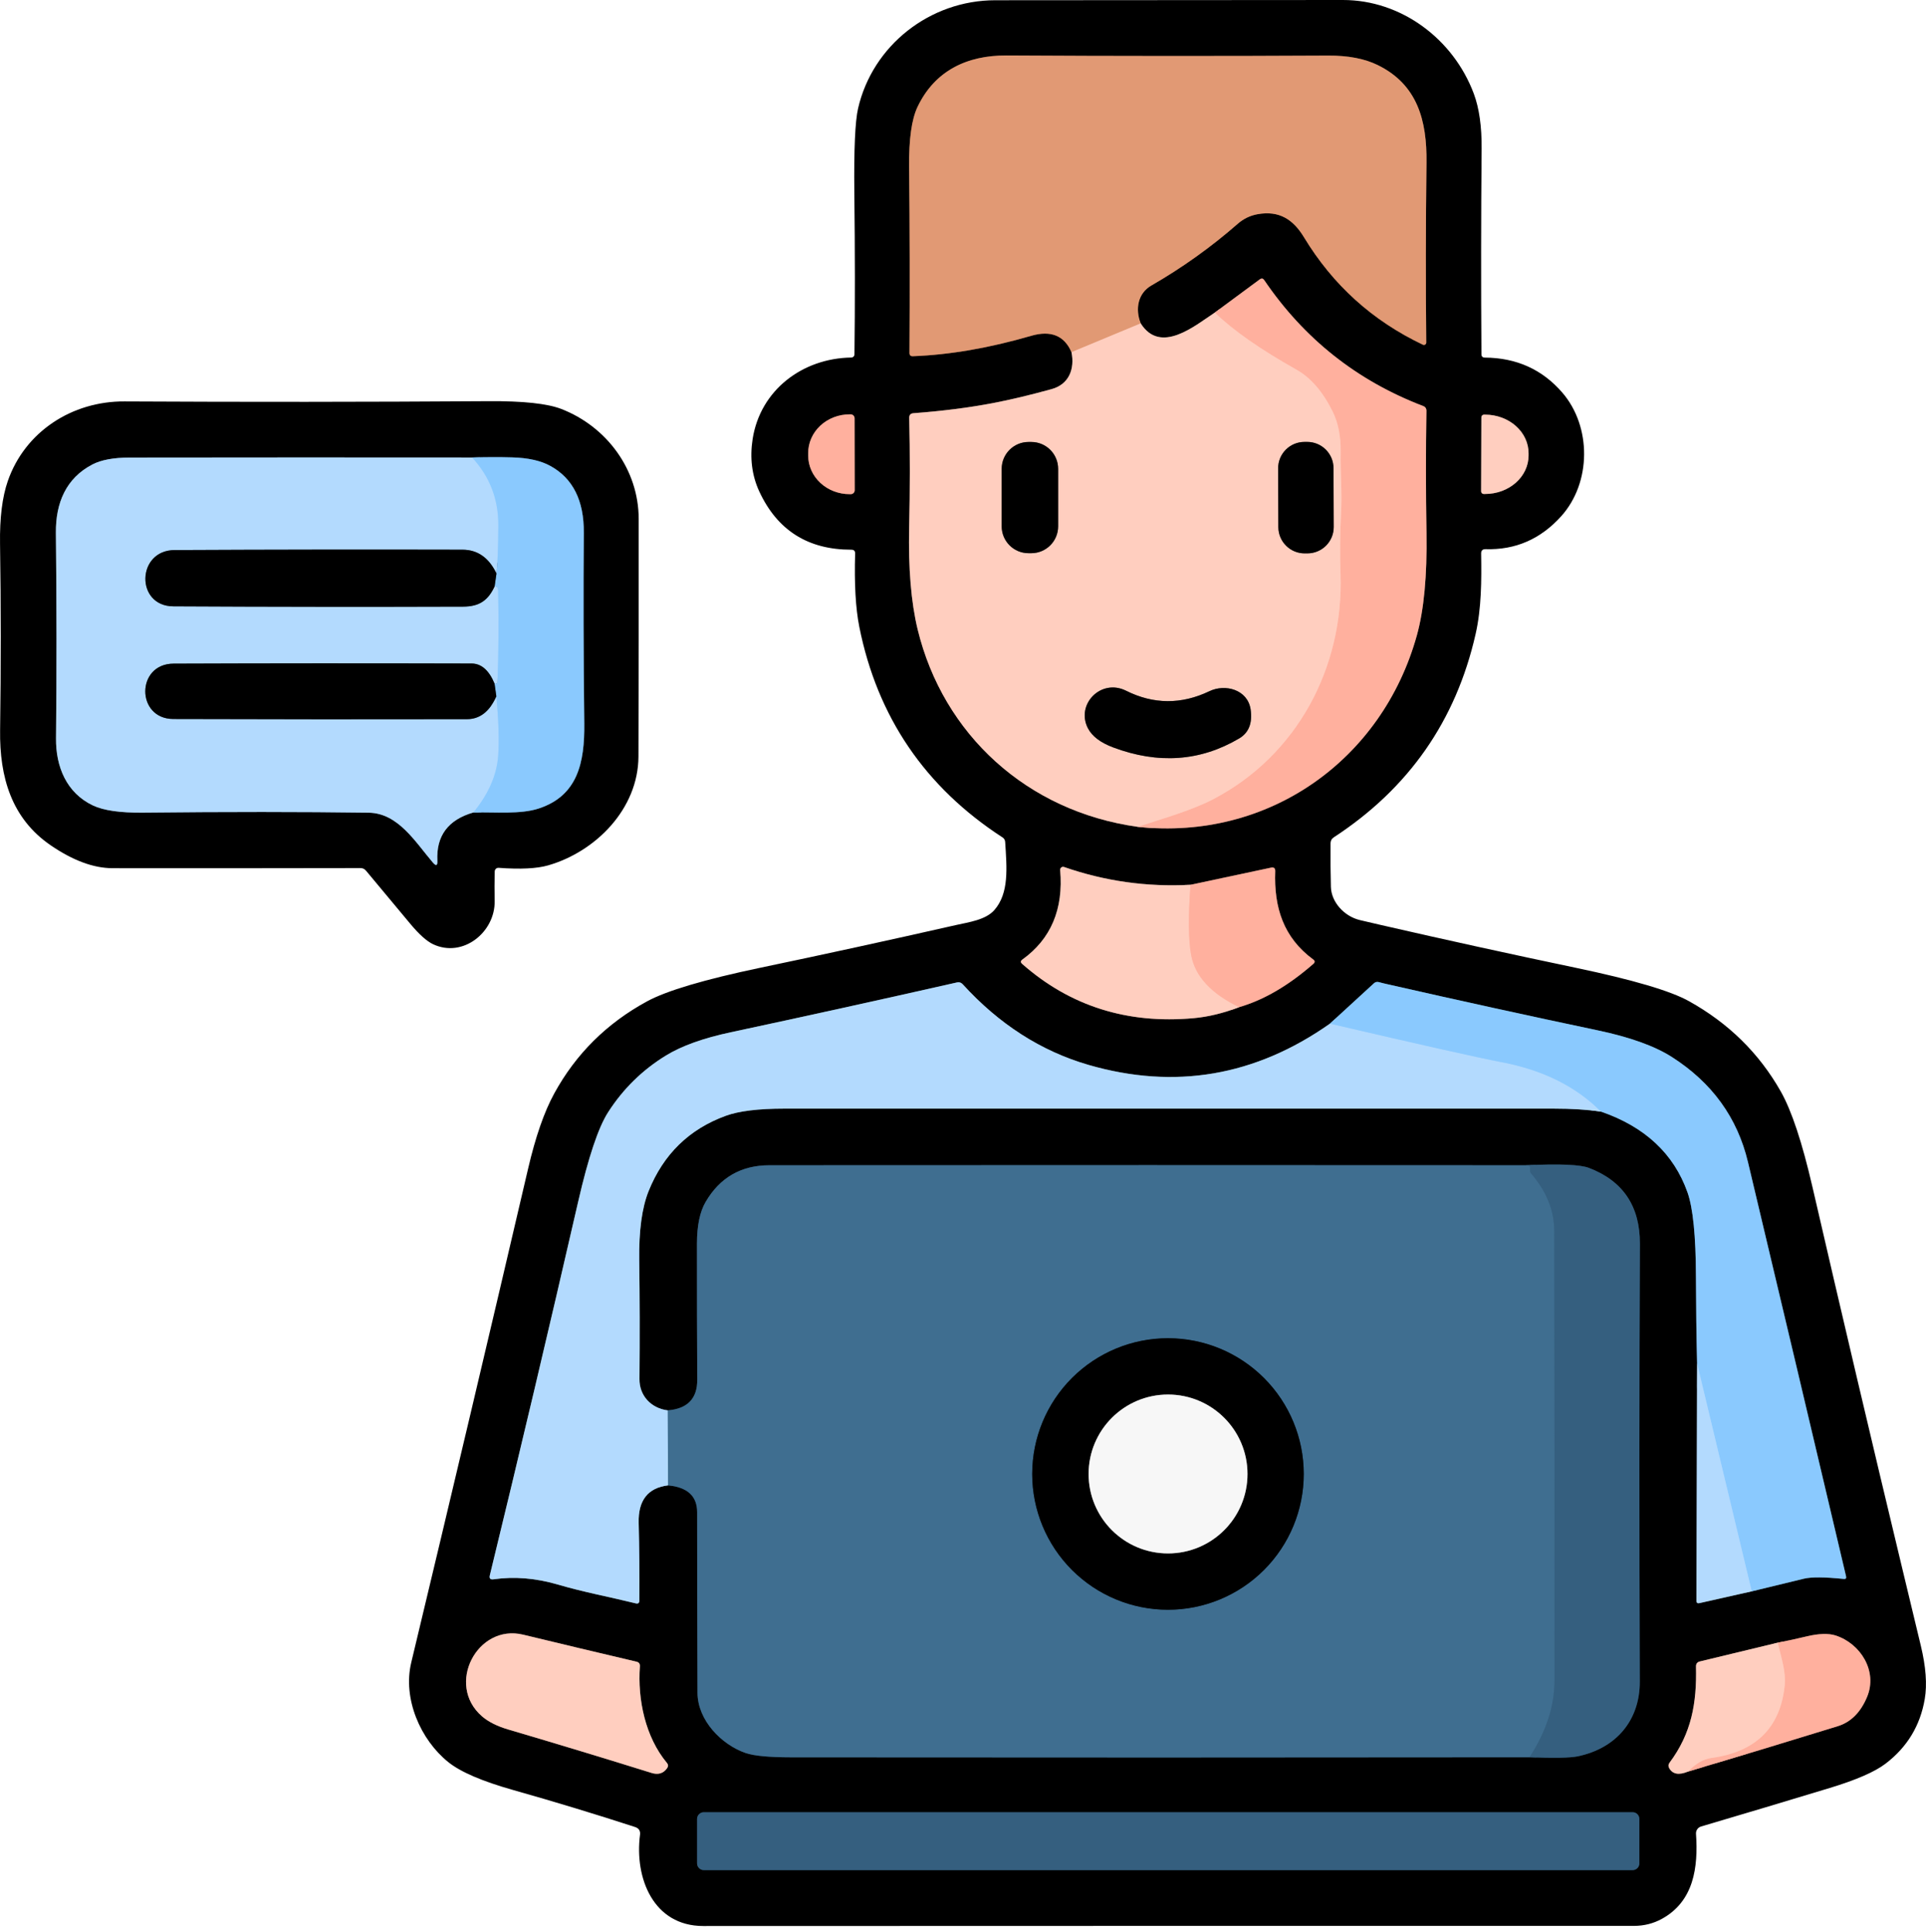 <?xml version="1.0" encoding="UTF-8"?> <svg xmlns="http://www.w3.org/2000/svg" width="320" height="321" viewBox="0 0 320 321" fill="none"> <path d="M178.027 58.52C178.587 61.32 177.607 63.85 174.747 64.65C171.107 65.657 167.813 66.44 164.867 67C160.887 67.753 156.523 68.307 151.777 68.66C151.29 68.693 151.053 68.953 151.067 69.44C151.2 75.273 151.197 81.333 151.057 87.62C150.903 94.413 151.373 100.07 152.467 104.59C156.707 122.03 170.627 134.82 189.037 137.39" stroke="#806760" stroke-width="2"></path> <path d="M189.037 137.39C210.757 139.71 229.637 126.31 235.407 105.58C236.587 101.327 237.12 95.657 237.007 88.57C236.893 81.61 236.89 74.847 236.997 68.28C237.003 67.874 236.817 67.6 236.437 67.46C225.457 63.26 216.657 56.283 210.037 46.53C209.843 46.243 209.603 46.203 209.317 46.41L201.837 51.94" stroke="#80584F" stroke-width="2"></path> <path d="M201.837 51.94C198.577 54.08 192.837 58.97 189.527 53.74" stroke="#806760" stroke-width="2"></path> <path d="M189.527 53.74C188.587 51.38 189.037 48.74 191.297 47.44C196.437 44.48 201.227 41.057 205.667 37.17C206.607 36.35 207.687 35.827 208.907 35.6C212.557 34.93 214.877 36.49 216.657 39.43C221.457 47.357 228.043 53.307 236.417 57.28C236.476 57.307 236.54 57.318 236.605 57.313C236.669 57.309 236.732 57.288 236.786 57.254C236.841 57.219 236.886 57.171 236.917 57.115C236.949 57.058 236.966 56.995 236.967 56.93C236.867 47.283 236.88 37.317 237.007 27.03C237.097 20 235.497 14.04 228.897 10.81C226.723 9.744 223.983 9.22 220.677 9.24C203.19 9.334 185.377 9.327 167.237 9.22C160.677 9.18 155.307 11.74 152.437 17.78C151.463 19.84 151 23.154 151.047 27.72C151.153 37.82 151.173 48.13 151.107 58.65C151.107 59.023 151.293 59.203 151.667 59.19C157.807 58.957 164.36 57.827 171.327 55.8C174.593 54.853 176.827 55.76 178.027 58.52" stroke="#714D3A" stroke-width="2"></path> <path d="M189.527 53.74L178.027 58.52" stroke="#F0B49A" stroke-width="2"></path> <path d="M189.037 137.39C193.307 135.96 197.947 134.7 201.607 132.78C215.507 125.51 223.267 110.92 222.727 95.35C222.607 91.944 222.637 88.564 222.817 85.21C223.007 81.78 222.687 78.54 222.747 75.19C222.787 72.504 222.337 70.22 221.397 68.34C219.757 65.054 217.757 62.747 215.397 61.42C209.397 58.054 204.877 54.894 201.837 51.94" stroke="#FFBFAF" stroke-width="2"></path> <path d="M142.007 81.46L141.987 69.5C141.987 69.328 141.918 69.162 141.797 69.04C141.675 68.919 141.509 68.85 141.337 68.85H141.147C140.243 68.852 139.347 69.019 138.513 69.344C137.678 69.668 136.92 70.143 136.281 70.741C135.643 71.34 135.138 72.049 134.794 72.83C134.45 73.61 134.274 74.446 134.277 75.29V75.71C134.282 77.411 135.011 79.041 136.303 80.241C137.594 81.441 139.344 82.113 141.167 82.11H141.357C141.529 82.11 141.695 82.042 141.816 81.92C141.938 81.798 142.007 81.632 142.007 81.46Z" stroke="#80584F" stroke-width="2"></path> <path d="M246.127 69.33L246.087 81.65C246.087 81.764 246.132 81.874 246.213 81.954C246.294 82.035 246.403 82.08 246.517 82.08H246.727C247.675 82.083 248.615 81.921 249.492 81.602C250.369 81.283 251.167 80.814 251.839 80.221C252.512 79.629 253.046 78.924 253.411 78.149C253.776 77.373 253.965 76.541 253.967 75.7V75.32C253.971 73.624 253.215 71.994 251.865 70.79C250.515 69.586 248.681 68.906 246.767 68.9H246.557C246.443 68.9 246.334 68.946 246.253 69.026C246.172 69.107 246.127 69.216 246.127 69.33Z" stroke="#806760" stroke-width="2"></path> <path d="M205.877 167.35C209.964 166.17 214.077 163.77 218.217 160.15C218.504 159.897 218.494 159.657 218.187 159.43C213.257 155.8 211.647 150.81 211.877 144.76C211.89 144.267 211.657 144.07 211.177 144.17L197.797 147.02" stroke="#80584F" stroke-width="2"></path> <path d="M197.797 147.02C190.563 147.407 183.56 146.42 176.787 144.06C176.711 144.033 176.631 144.026 176.552 144.039C176.473 144.052 176.398 144.085 176.335 144.134C176.271 144.184 176.221 144.249 176.188 144.323C176.155 144.398 176.141 144.479 176.147 144.56C176.713 151.06 174.62 156.02 169.867 159.44C169.553 159.667 169.54 159.907 169.827 160.16C177.787 167.174 187.287 170.18 198.327 169.18C200.747 168.96 203.263 168.35 205.877 167.35" stroke="#806760" stroke-width="2"></path> <path d="M197.797 147.02C197.403 152.36 197.443 156.273 197.917 158.76C198.59 162.253 201.243 165.117 205.877 167.35" stroke="#FFBFAF" stroke-width="2"></path> <path d="M110.997 246.81C114.217 247.117 115.827 248.6 115.827 251.26C115.827 261.24 115.847 271.243 115.887 281.27C115.907 285.86 119.877 289.91 123.897 291.29C125.27 291.757 127.757 291.993 131.357 292C172.61 292.04 213.533 292.037 254.127 291.99" stroke="#203748" stroke-width="2"></path> <path d="M254.127 291.99C258.234 292.144 260.894 292.094 262.107 291.84C268.517 290.52 272.467 285.86 272.447 279.42C272.354 254.007 272.36 229.764 272.467 206.69C272.494 200.437 269.67 196.227 263.997 194.06C262.55 193.507 259.094 193.36 253.627 193.62" stroke="#1B3040" stroke-width="2"></path> <path d="M253.627 193.62C211.7 193.593 169.77 193.593 127.837 193.62C123.143 193.62 119.61 195.65 117.237 199.71C116.283 201.337 115.803 203.637 115.797 206.61C115.79 214.783 115.807 222.333 115.847 229.26C115.86 232.387 114.227 234.083 110.947 234.35" stroke="#203748" stroke-width="2"></path> <path d="M110.947 234.35C108.137 233.99 106.217 231.88 106.247 229.13C106.307 222.123 106.294 215.547 106.207 209.4C106.14 204.513 106.657 200.693 107.757 197.94C110.217 191.8 114.497 187.62 120.597 185.4C122.77 184.607 126.017 184.21 130.337 184.21C172.924 184.203 215.507 184.203 258.087 184.21C261.134 184.21 263.774 184.377 266.007 184.71" stroke="#5A6D7F" stroke-width="2"></path> <path d="M266.007 184.71C273.314 187.237 278.103 191.713 280.377 198.14C281.29 200.74 281.757 205.38 281.777 212.06C281.79 216.993 281.853 221.823 281.967 226.55" stroke="#45657F" stroke-width="2"></path> <path d="M281.966 226.55L281.856 265.98C281.856 266.327 282.023 266.46 282.356 266.38L291.046 264.42" stroke="#5A6D7F" stroke-width="2"></path> <path d="M291.047 264.42C293.787 263.76 296.673 263.06 299.707 262.32C300.947 262.02 303.153 262.033 306.327 262.36C306.667 262.4 306.797 262.253 306.717 261.92C301.177 238.413 295.743 215.47 290.417 193.09C288.657 185.703 284.437 179.88 277.757 175.62C274.897 173.8 270.79 172.327 265.437 171.2C254.263 168.847 242.623 166.293 230.517 163.54C230.03 163.433 229.557 163.317 229.097 163.19C228.783 163.103 228.507 163.17 228.267 163.39L220.967 170.09" stroke="#45657F" stroke-width="2"></path> <path d="M220.967 170.09C208.574 178.817 195.197 181.1 180.837 176.94C172.964 174.653 166 170.187 159.947 163.54C159.694 163.26 159.38 163.16 159.007 163.24C146.02 166.18 133.494 168.94 121.427 171.52C116.86 172.493 113.27 173.78 110.657 175.38C106.73 177.787 103.524 180.93 101.037 184.81C99.41 187.343 97.75 192.303 96.057 199.69C91.23 220.723 86.34 241.407 81.387 261.74C81.254 262.273 81.46 262.5 82.007 262.42C85.467 261.927 89.047 262.223 92.747 263.31C96.957 264.55 101.377 265.37 105.637 266.42C106.03 266.513 106.227 266.36 106.227 265.96C106.26 261.593 106.224 257.287 106.117 253.04C106.024 249.3 107.65 247.223 110.997 246.81" stroke="#5A6D7F" stroke-width="2"></path> <path d="M220.967 170.09C236.167 173.63 245.703 175.77 249.577 176.51C256.383 177.81 261.86 180.544 266.007 184.71" stroke="#9FD2FE" stroke-width="2"></path> <path d="M110.947 234.35L110.997 246.81" stroke="#79A4C7" stroke-width="2"></path> <path d="M253.627 193.62C253.754 193.62 253.864 193.637 253.957 193.67C254.13 193.723 254.217 193.84 254.217 194.02V194.48C254.217 194.673 254.277 194.843 254.397 194.99C256.95 197.977 258.23 201.153 258.237 204.52C258.284 228.96 258.297 253.877 258.277 279.27C258.27 283.497 256.887 287.737 254.127 291.99" stroke="#3A6788" stroke-width="2"></path> <path d="M291.047 264.42L281.967 226.55" stroke="#9FD2FE" stroke-width="2"></path> <path d="M110.807 292.93C107.217 288.62 105.917 282.39 106.317 276.87C106.343 276.457 106.157 276.204 105.757 276.11C99.65 274.677 93.37 273.18 86.917 271.62C79.297 269.77 73.987 279.92 80.087 285.19C81.147 286.104 82.593 286.83 84.427 287.37C92.787 289.837 100.723 292.244 108.237 294.59C109.363 294.944 110.233 294.677 110.847 293.79C111.053 293.49 111.04 293.204 110.807 292.93Z" stroke="#806760" stroke-width="2"></path> <path d="M295.357 272.95L282.427 276.07C281.987 276.177 281.773 276.457 281.787 276.91C281.927 283.01 281.037 288.01 277.387 292.9C277.18 293.174 277.157 293.464 277.317 293.77C277.877 294.804 278.923 295.004 280.457 294.37" stroke="#806760" stroke-width="2"></path> <path d="M280.457 294.37C288.897 291.864 297.19 289.35 305.337 286.83C307.517 286.157 309.143 284.53 310.217 281.95C311.987 277.68 309.137 273.09 304.967 271.75C303.78 271.377 302.19 271.427 300.197 271.9C298.59 272.287 296.977 272.637 295.357 272.95" stroke="#80584F" stroke-width="2"></path> <path d="M280.457 294.37C281.717 293.044 283.003 292.29 284.317 292.11C291.71 291.104 295.777 287.104 296.517 280.11C296.767 277.78 295.907 275.29 295.357 272.95" stroke="#FFBFAF" stroke-width="2"></path> <path d="M272.377 302.24C272.377 301.943 272.259 301.658 272.049 301.448C271.839 301.238 271.554 301.12 271.257 301.12H116.937C116.64 301.12 116.355 301.238 116.145 301.448C115.935 301.658 115.817 301.943 115.817 302.24V309.62C115.817 309.917 115.935 310.202 116.145 310.412C116.355 310.622 116.64 310.74 116.937 310.74H271.257C271.554 310.74 271.839 310.622 272.049 310.412C272.259 310.202 272.377 309.917 272.377 309.62V302.24Z" stroke="#1B3040" stroke-width="2"></path> <path d="M175.807 77.9C175.807 76.718 175.337 75.583 174.5 74.747C173.664 73.91 172.53 73.44 171.347 73.44H170.887C169.704 73.44 168.569 73.91 167.733 74.747C166.897 75.583 166.427 76.718 166.427 77.9V87.46C166.427 88.643 166.897 89.778 167.733 90.614C168.569 91.451 169.704 91.92 170.887 91.92H171.347C172.53 91.92 173.664 91.451 174.5 90.614C175.337 89.778 175.807 88.643 175.807 87.46V77.9Z" stroke="#806760" stroke-width="2"></path> <path d="M221.56 77.784C221.556 76.625 221.091 75.516 220.269 74.699C219.447 73.882 218.334 73.426 217.175 73.43L216.715 73.431C215.556 73.435 214.446 73.9 213.629 74.722C212.812 75.544 212.356 76.657 212.36 77.817L212.394 87.596C212.398 88.755 212.862 89.865 213.685 90.682C214.507 91.499 215.62 91.955 216.779 91.951L217.239 91.95C218.398 91.945 219.508 91.481 220.325 90.659C221.141 89.836 221.598 88.723 221.594 87.564L221.56 77.784Z" stroke="#806760" stroke-width="2"></path> <path d="M200.947 114.85C196.28 117.083 191.66 117.057 187.087 114.77C182.917 112.69 178.707 117.05 180.757 121.01C181.45 122.343 182.847 123.403 184.947 124.19C192.454 127.003 199.434 126.507 205.887 122.7C207.48 121.76 208.114 120.153 207.787 117.88C207.297 114.58 203.567 113.59 200.947 114.85Z" stroke="#806760" stroke-width="2"></path> <path d="M78.657 135C82.227 134.92 86.497 135.34 89.517 134.34C96.007 132.21 97.147 126.66 97.077 120.22C96.943 108.74 96.917 98.18 96.997 88.54C97.043 83.187 95.19 79.48 91.437 77.42C89.857 76.547 87.737 76.073 85.077 76C82.937 75.94 80.727 75.947 78.447 76.02" stroke="#45657F" stroke-width="2"></path> <path d="M78.447 76.02C59.607 76 40.63 76.004 21.517 76.03C18.87 76.037 16.82 76.417 15.367 77.17C10.977 79.44 9.237 83.57 9.287 88.52C9.413 100.62 9.42 112.01 9.307 122.69C9.257 127.38 11.047 131.76 15.447 133.84C17.213 134.674 19.98 135.07 23.747 135.03C37.627 134.884 50.13 134.887 61.257 135.04C66.167 135.11 69.017 139.93 71.917 143.32C72.457 143.947 72.707 143.847 72.667 143.02C72.46 138.88 74.457 136.207 78.657 135" stroke="#5A6D7F" stroke-width="2"></path> <path d="M78.447 76.02C81.367 79.187 82.817 82.933 82.797 87.26C82.783 90.953 82.68 93.63 82.487 95.29" stroke="#9FD2FE" stroke-width="2"></path> <path d="M82.487 95.29C81.227 92.664 79.347 91.347 76.847 91.34C61.28 91.3 45.333 91.32 29.007 91.4C22.667 91.43 22.487 100.72 28.797 100.75C45.11 100.837 61.16 100.854 76.947 100.8C79.657 100.79 81.097 99.76 82.177 97.44" stroke="#5A6D7F" stroke-width="2"></path> <path d="M82.177 97.44C82.556 97.36 82.753 97.637 82.766 98.27C82.873 103.277 82.84 108.284 82.666 113.29C82.66 113.464 82.573 113.57 82.406 113.61C82.287 113.644 82.207 113.637 82.166 113.59" stroke="#9FD2FE" stroke-width="2"></path> <path d="M82.167 113.59C81.24 111.364 79.964 110.25 78.337 110.25C60.87 110.204 44.374 110.21 28.847 110.27C22.567 110.29 22.597 119.45 28.787 119.47C45.567 119.524 61.837 119.534 77.597 119.5C79.71 119.5 81.334 118.244 82.467 115.73" stroke="#5A6D7F" stroke-width="2"></path> <path d="M82.467 115.73C82.847 119.723 82.95 122.987 82.777 125.52C82.557 128.753 81.183 131.913 78.657 135" stroke="#9FD2FE" stroke-width="2"></path> <path d="M82.466 115.73L82.166 113.59" stroke="#45657F" stroke-width="2"></path> <path d="M82.177 97.44L82.487 95.29" stroke="#45657F" stroke-width="2"></path> <path d="M216.617 244.92C216.617 238.937 214.24 233.199 210.009 228.968C205.778 224.737 200.04 222.36 194.057 222.36C188.073 222.36 182.335 224.737 178.104 228.968C173.873 233.199 171.497 238.937 171.497 244.92C171.497 250.904 173.873 256.642 178.104 260.873C182.335 265.104 188.073 267.48 194.057 267.48C200.04 267.48 205.778 265.104 210.009 260.873C214.24 256.642 216.617 250.904 216.617 244.92Z" stroke="#203748" stroke-width="2"></path> <path d="M207.267 244.92C207.267 241.419 205.876 238.062 203.401 235.586C200.925 233.111 197.568 231.72 194.067 231.72C190.566 231.72 187.208 233.111 184.733 235.586C182.257 238.062 180.867 241.419 180.867 244.92C180.867 246.654 181.208 248.37 181.871 249.972C182.535 251.573 183.507 253.028 184.733 254.254C185.959 255.48 187.414 256.452 189.015 257.115C190.617 257.779 192.333 258.12 194.067 258.12C195.8 258.12 197.517 257.779 199.118 257.115C200.72 256.452 202.175 255.48 203.401 254.254C204.626 253.028 205.599 251.573 206.262 249.972C206.925 248.37 207.267 246.654 207.267 244.92Z" stroke="#7C7C7C" stroke-width="2"></path> <path d="M246.087 91.99C246.157 96.43 246.147 101.05 245.167 105.36C241.9 119.76 234.047 131.017 221.607 139.13C221.247 139.37 221.067 139.707 221.067 140.14C221.047 142.787 221.067 145.2 221.127 147.38C221.197 149.87 223.297 152.24 225.927 152.88C227.047 153.147 228.19 153.413 229.357 153.68C240.184 156.167 251.004 158.543 261.817 160.81C271.284 162.797 277.547 164.643 280.607 166.35C287.194 170.01 292.284 175.017 295.877 181.37C297.677 184.557 299.427 189.833 301.127 197.2C306.04 218.507 311.007 239.607 316.027 260.5C317.027 264.647 318.064 268.96 319.137 273.44C319.984 276.953 320.204 279.903 319.797 282.29C319.05 286.717 316.884 290.3 313.297 293.04C311.524 294.4 308.43 295.75 304.017 297.09C296.904 299.25 289.777 301.383 282.637 303.49C282.376 303.567 282.15 303.73 281.995 303.952C281.841 304.174 281.767 304.441 281.787 304.71C282.167 310.29 281.427 315.92 276.117 318.84C274.697 319.62 273.137 320.01 271.437 320.01C219.804 320.003 168.28 320.01 116.867 320.03C108.507 320.04 105.407 311.99 106.337 304.88C106.424 304.22 106.15 303.787 105.517 303.58C98.963 301.447 92.22 299.4 85.287 297.44C80.114 295.98 76.51 294.43 74.477 292.79C69.867 289.08 66.887 282.28 68.327 276.25C74.92 248.763 81.39 221.417 87.737 194.21C88.97 188.91 90.417 184.743 92.077 181.71C95.67 175.13 100.817 170.02 107.517 166.38C110.784 164.607 117.057 162.747 126.337 160.8C136.824 158.607 147.654 156.243 158.827 153.71C160.957 153.23 163.767 152.86 165.207 151.22C167.687 148.39 167.277 144.18 167.007 139.91C166.987 139.577 166.837 139.32 166.557 139.14C153.684 130.78 145.754 119.11 142.767 104.13C142.16 101.07 141.93 97.02 142.077 91.98C142.09 91.553 141.884 91.34 141.457 91.34C134.244 91.347 129.14 88.117 126.147 81.65C124.927 79.003 124.56 76.103 125.047 72.95C126.317 64.82 133.327 59.52 141.447 59.41C141.584 59.407 141.715 59.352 141.812 59.255C141.909 59.158 141.964 59.027 141.967 58.89C142.067 50.69 142.06 41.747 141.947 32.06C141.867 24.84 142.074 20.16 142.567 18.02C144.967 7.55 154.497 0.05 165.347 0.04C185.054 0.02 204.307 0.007 223.107 1.15402e-05C232.827 -0.01 241.467 6.48 244.867 15.56C245.767 17.973 246.2 21.033 246.167 24.74C246.067 35.993 246.057 47.363 246.137 58.85C246.137 59.23 246.327 59.42 246.707 59.42C251.967 59.453 256.257 61.393 259.577 65.24C264.437 70.87 264.427 80.18 259.387 85.78C255.967 89.58 251.78 91.403 246.827 91.25C246.32 91.237 246.074 91.483 246.087 91.99ZM178.027 58.52C178.587 61.32 177.607 63.85 174.747 64.65C171.107 65.657 167.814 66.44 164.867 67C160.887 67.753 156.524 68.307 151.777 68.66C151.29 68.693 151.054 68.953 151.067 69.44C151.2 75.273 151.197 81.333 151.057 87.62C150.904 94.413 151.374 100.07 152.467 104.59C156.707 122.03 170.627 134.82 189.037 137.39C210.757 139.71 229.637 126.31 235.407 105.58C236.587 101.327 237.12 95.657 237.007 88.57C236.894 81.61 236.89 74.847 236.997 68.28C237.004 67.873 236.817 67.6 236.437 67.46C225.457 63.26 216.657 56.283 210.037 46.53C209.844 46.243 209.604 46.203 209.317 46.41L201.837 51.94C198.577 54.08 192.837 58.97 189.527 53.74C188.587 51.38 189.037 48.74 191.297 47.44C196.437 44.48 201.227 41.057 205.667 37.17C206.607 36.35 207.687 35.827 208.907 35.6C212.557 34.93 214.877 36.49 216.657 39.43C221.457 47.357 228.044 53.307 236.417 57.28C236.476 57.306 236.54 57.318 236.605 57.313C236.669 57.309 236.732 57.288 236.786 57.253C236.841 57.219 236.886 57.171 236.917 57.114C236.949 57.058 236.966 56.995 236.967 56.93C236.867 47.283 236.88 37.317 237.007 27.03C237.097 20 235.497 14.04 228.897 10.81C226.724 9.743 223.984 9.22 220.677 9.24C203.19 9.333 185.377 9.327 167.237 9.22C160.677 9.18 155.307 11.74 152.437 17.78C151.464 19.84 151 23.153 151.047 27.72C151.154 37.82 151.174 48.13 151.107 58.65C151.107 59.023 151.294 59.203 151.667 59.19C157.807 58.957 164.36 57.827 171.327 55.8C174.594 54.853 176.827 55.76 178.027 58.52ZM142.007 81.46L141.987 69.5C141.987 69.328 141.918 69.162 141.796 69.04C141.675 68.918 141.509 68.85 141.337 68.85H141.147C140.243 68.851 139.347 69.019 138.513 69.344C137.678 69.668 136.919 70.143 136.281 70.741C135.643 71.339 135.138 72.049 134.794 72.83C134.45 73.61 134.274 74.446 134.277 75.29V75.71C134.282 77.411 135.011 79.041 136.302 80.241C137.594 81.441 139.344 82.113 141.167 82.11H141.357C141.529 82.11 141.695 82.041 141.816 81.92C141.938 81.798 142.007 81.632 142.007 81.46ZM246.127 69.33L246.087 81.65C246.087 81.764 246.132 81.873 246.213 81.954C246.293 82.035 246.403 82.08 246.517 82.08H246.727C247.675 82.083 248.615 81.92 249.492 81.601C250.369 81.282 251.167 80.813 251.839 80.221C252.512 79.628 253.046 78.924 253.411 78.148C253.776 77.373 253.965 76.541 253.967 75.7V75.32C253.971 73.623 253.215 71.994 251.865 70.79C250.515 69.586 248.681 68.906 246.767 68.9H246.557C246.443 68.9 246.333 68.945 246.253 69.026C246.172 69.107 246.127 69.216 246.127 69.33ZM205.877 167.35C209.964 166.17 214.077 163.77 218.217 160.15C218.504 159.897 218.494 159.657 218.187 159.43C213.257 155.8 211.647 150.81 211.877 144.76C211.89 144.267 211.657 144.07 211.177 144.17L197.797 147.02C190.564 147.407 183.56 146.42 176.787 144.06C176.712 144.033 176.631 144.026 176.552 144.039C176.473 144.052 176.399 144.084 176.335 144.134C176.272 144.184 176.221 144.249 176.188 144.323C176.155 144.397 176.141 144.479 176.147 144.56C176.714 151.06 174.62 156.02 169.867 159.44C169.554 159.667 169.54 159.907 169.827 160.16C177.787 167.173 187.287 170.18 198.327 169.18C200.747 168.96 203.264 168.35 205.877 167.35ZM110.997 246.81C114.217 247.117 115.827 248.6 115.827 251.26C115.827 261.24 115.847 271.243 115.887 281.27C115.907 285.86 119.877 289.91 123.897 291.29C125.27 291.757 127.757 291.993 131.357 292C172.61 292.04 213.534 292.037 254.127 291.99C258.234 292.143 260.894 292.093 262.107 291.84C268.517 290.52 272.467 285.86 272.447 279.42C272.354 254.007 272.36 229.763 272.467 206.69C272.494 200.437 269.67 196.227 263.997 194.06C262.55 193.507 259.094 193.36 253.627 193.62C211.7 193.593 169.77 193.593 127.837 193.62C123.144 193.62 119.61 195.65 117.237 199.71C116.284 201.337 115.804 203.637 115.797 206.61C115.79 214.783 115.807 222.333 115.847 229.26C115.86 232.387 114.227 234.083 110.947 234.35C108.137 233.99 106.217 231.88 106.247 229.13C106.307 222.123 106.294 215.547 106.207 209.4C106.14 204.513 106.657 200.693 107.757 197.94C110.217 191.8 114.497 187.62 120.597 185.4C122.77 184.607 126.017 184.21 130.337 184.21C172.924 184.203 215.507 184.203 258.087 184.21C261.134 184.21 263.774 184.377 266.007 184.71C273.314 187.237 278.104 191.713 280.377 198.14C281.29 200.74 281.757 205.38 281.777 212.06C281.79 216.993 281.854 221.823 281.967 226.55L281.857 265.98C281.857 266.327 282.024 266.46 282.357 266.38L291.047 264.42C293.787 263.76 296.674 263.06 299.707 262.32C300.947 262.02 303.154 262.033 306.327 262.36C306.667 262.4 306.797 262.253 306.717 261.92C301.177 238.413 295.744 215.47 290.417 193.09C288.657 185.703 284.437 179.88 277.757 175.62C274.897 173.8 270.79 172.327 265.437 171.2C254.264 168.847 242.624 166.293 230.517 163.54C230.03 163.433 229.557 163.317 229.097 163.19C228.784 163.103 228.507 163.17 228.267 163.39L220.967 170.09C208.574 178.817 195.197 181.1 180.837 176.94C172.964 174.653 166 170.187 159.947 163.54C159.694 163.26 159.38 163.16 159.007 163.24C146.02 166.18 133.494 168.94 121.427 171.52C116.86 172.493 113.27 173.78 110.657 175.38C106.73 177.787 103.524 180.93 101.037 184.81C99.41 187.343 97.75 192.303 96.057 199.69C91.23 220.723 86.34 241.407 81.387 261.74C81.254 262.273 81.46 262.5 82.007 262.42C85.467 261.927 89.047 262.223 92.747 263.31C96.957 264.55 101.377 265.37 105.637 266.42C106.03 266.513 106.227 266.36 106.227 265.96C106.26 261.593 106.224 257.287 106.117 253.04C106.024 249.3 107.65 247.223 110.997 246.81ZM110.807 292.93C107.217 288.62 105.917 282.39 106.317 276.87C106.344 276.457 106.157 276.203 105.757 276.11C99.65 274.677 93.37 273.18 86.917 271.62C79.297 269.77 73.987 279.92 80.087 285.19C81.147 286.103 82.594 286.83 84.427 287.37C92.787 289.837 100.724 292.243 108.237 294.59C109.364 294.943 110.234 294.677 110.847 293.79C111.054 293.49 111.04 293.203 110.807 292.93ZM295.357 272.95L282.427 276.07C281.987 276.177 281.774 276.457 281.787 276.91C281.927 283.01 281.037 288.01 277.387 292.9C277.18 293.173 277.157 293.463 277.317 293.77C277.877 294.803 278.924 295.003 280.457 294.37C288.897 291.863 297.19 289.35 305.337 286.83C307.517 286.157 309.144 284.53 310.217 281.95C311.987 277.68 309.137 273.09 304.967 271.75C303.78 271.377 302.19 271.427 300.197 271.9C298.59 272.287 296.977 272.637 295.357 272.95ZM272.377 302.24C272.377 301.943 272.259 301.658 272.049 301.448C271.839 301.238 271.554 301.12 271.257 301.12H116.937C116.64 301.12 116.355 301.238 116.145 301.448C115.935 301.658 115.817 301.943 115.817 302.24V309.62C115.817 309.917 115.935 310.202 116.145 310.412C116.355 310.622 116.64 310.74 116.937 310.74H271.257C271.554 310.74 271.839 310.622 272.049 310.412C272.259 310.202 272.377 309.917 272.377 309.62V302.24Z" fill="black"></path> <path d="M189.527 53.74L178.027 58.52C176.827 55.76 174.594 54.853 171.327 55.8C164.36 57.827 157.807 58.957 151.667 59.19C151.294 59.203 151.107 59.023 151.107 58.65C151.174 48.13 151.154 37.82 151.047 27.72C151 23.154 151.464 19.84 152.437 17.78C155.307 11.74 160.677 9.18 167.237 9.22C185.377 9.327 203.19 9.334 220.677 9.24C223.984 9.22 226.724 9.744 228.897 10.81C235.497 14.04 237.097 20 237.007 27.03C236.88 37.317 236.867 47.283 236.967 56.93C236.966 56.995 236.949 57.058 236.918 57.115C236.886 57.171 236.841 57.219 236.787 57.254C236.732 57.288 236.67 57.309 236.605 57.313C236.541 57.318 236.476 57.307 236.417 57.28C228.044 53.307 221.457 47.357 216.657 39.43C214.877 36.49 212.557 34.93 208.907 35.6C207.687 35.827 206.607 36.35 205.667 37.17C201.227 41.057 196.437 44.48 191.297 47.44C189.037 48.74 188.587 51.38 189.527 53.74Z" fill="#E19974"></path> <path d="M189.037 137.39C193.307 135.96 197.947 134.7 201.607 132.78C215.507 125.51 223.267 110.92 222.727 95.35C222.607 91.944 222.637 88.564 222.817 85.21C223.007 81.78 222.687 78.54 222.747 75.19C222.787 72.504 222.337 70.22 221.397 68.34C219.757 65.053 217.757 62.747 215.397 61.42C209.397 58.053 204.877 54.894 201.837 51.94L209.317 46.41C209.604 46.203 209.844 46.243 210.037 46.53C216.657 56.283 225.457 63.26 236.437 67.46C236.817 67.6 237.004 67.874 236.997 68.28C236.89 74.847 236.894 81.61 237.007 88.57C237.12 95.657 236.587 101.327 235.407 105.58C229.637 126.31 210.757 139.71 189.037 137.39Z" fill="#FFB09E"></path> <path d="M201.837 51.94C204.877 54.893 209.397 58.053 215.397 61.42C217.757 62.747 219.757 65.053 221.397 68.34C222.337 70.22 222.787 72.503 222.747 75.19C222.687 78.54 223.007 81.78 222.817 85.21C222.637 88.563 222.607 91.943 222.727 95.35C223.267 110.92 215.507 125.51 201.607 132.78C197.947 134.7 193.307 135.96 189.037 137.39C170.627 134.82 156.707 122.03 152.467 104.59C151.374 100.07 150.904 94.413 151.057 87.62C151.197 81.333 151.2 75.273 151.067 69.44C151.054 68.953 151.29 68.693 151.777 68.66C156.524 68.307 160.887 67.753 164.867 67C167.814 66.44 171.107 65.657 174.747 64.65C177.607 63.85 178.587 61.32 178.027 58.52L189.527 53.74C192.837 58.97 198.577 54.08 201.837 51.94ZM175.807 77.9C175.807 76.717 175.337 75.583 174.501 74.746C173.664 73.91 172.53 73.44 171.347 73.44H170.887C169.704 73.44 168.57 73.91 167.733 74.746C166.897 75.583 166.427 76.717 166.427 77.9V87.46C166.427 88.643 166.897 89.777 167.733 90.614C168.57 91.45 169.704 91.92 170.887 91.92H171.347C172.53 91.92 173.664 91.45 174.501 90.614C175.337 89.777 175.807 88.643 175.807 87.46V77.9ZM221.56 77.784C221.556 76.625 221.092 75.515 220.269 74.698C219.447 73.882 218.334 73.425 217.175 73.429L216.715 73.431C215.556 73.435 214.446 73.899 213.629 74.722C212.813 75.544 212.356 76.657 212.36 77.816L212.394 87.596C212.398 88.755 212.863 89.865 213.685 90.681C214.507 91.498 215.62 91.955 216.779 91.951L217.239 91.949C218.398 91.945 219.508 91.481 220.325 90.658C221.142 89.836 221.598 88.723 221.594 87.564L221.56 77.784ZM200.947 114.85C196.28 117.083 191.66 117.057 187.087 114.77C182.917 112.69 178.707 117.05 180.757 121.01C181.45 122.343 182.847 123.403 184.947 124.19C192.454 127.003 199.434 126.507 205.887 122.7C207.48 121.76 208.114 120.153 207.787 117.88C207.297 114.58 203.567 113.59 200.947 114.85Z" fill="#FFCEBF"></path> <path d="M82.197 144.79C82.157 146.45 82.153 148.087 82.187 149.7C82.287 154.89 76.917 159.22 71.967 156.9C70.92 156.407 69.67 155.294 68.217 153.56C65.743 150.607 63.277 147.647 60.817 144.68C60.577 144.387 60.267 144.24 59.887 144.24C46.753 144.267 33.023 144.274 18.697 144.26C15.543 144.254 12.12 142.987 8.427 140.46C1.947 136.03 -0.093 129.17 0.017 121.33C0.163 110.89 0.16 100.57 0.007 90.37C-0.06 86.084 0.37 82.604 1.297 79.93C4.147 71.72 11.977 66.65 20.687 66.7C40.747 66.807 60.9 66.794 81.147 66.66C86.907 66.62 90.95 67.054 93.277 67.96C100.797 70.89 106.107 78.01 106.117 86.23C106.13 100.07 106.117 113.23 106.077 125.71C106.047 134.36 99.027 141.5 91.077 143.79C89.197 144.33 86.453 144.467 82.847 144.2C82.766 144.193 82.684 144.204 82.607 144.23C82.529 144.256 82.458 144.298 82.397 144.354C82.336 144.409 82.287 144.476 82.253 144.551C82.218 144.626 82.199 144.707 82.197 144.79ZM78.657 135C82.227 134.92 86.497 135.34 89.517 134.34C96.007 132.21 97.147 126.66 97.077 120.22C96.943 108.74 96.917 98.18 96.997 88.54C97.043 83.187 95.19 79.48 91.437 77.42C89.857 76.547 87.737 76.074 85.077 76C82.937 75.94 80.727 75.947 78.447 76.02C59.607 76 40.63 76.004 21.517 76.03C18.87 76.037 16.82 76.417 15.367 77.17C10.977 79.44 9.237 83.57 9.287 88.52C9.413 100.62 9.42 112.01 9.307 122.69C9.257 127.38 11.047 131.76 15.447 133.84C17.213 134.674 19.98 135.07 23.747 135.03C37.627 134.884 50.13 134.887 61.257 135.04C66.167 135.11 69.017 139.93 71.917 143.32C72.457 143.947 72.707 143.847 72.667 143.02C72.46 138.88 74.457 136.207 78.657 135Z" fill="black"></path> <path d="M142.007 81.46C142.007 81.632 141.938 81.798 141.816 81.92C141.695 82.042 141.529 82.11 141.357 82.11H141.167C139.344 82.113 137.594 81.441 136.303 80.241C135.011 79.041 134.282 77.411 134.277 75.71V75.29C134.274 74.446 134.45 73.61 134.794 72.83C135.138 72.049 135.643 71.34 136.281 70.741C136.92 70.143 137.678 69.668 138.513 69.344C139.347 69.019 140.243 68.852 141.147 68.85H141.337C141.509 68.85 141.675 68.919 141.797 69.04C141.918 69.162 141.987 69.328 141.987 69.5L142.007 81.46Z" fill="#FFB09E"></path> <path d="M246.127 69.33C246.127 69.216 246.172 69.106 246.253 69.026C246.334 68.945 246.443 68.9 246.557 68.9H246.767C248.681 68.906 250.515 69.586 251.865 70.79C253.215 71.994 253.971 73.623 253.967 75.32V75.7C253.965 76.541 253.776 77.373 253.411 78.148C253.046 78.924 252.512 79.628 251.839 80.221C251.167 80.813 250.369 81.282 249.492 81.601C248.615 81.92 247.675 82.083 246.727 82.08H246.517C246.403 82.08 246.294 82.035 246.213 81.954C246.132 81.873 246.087 81.764 246.087 81.65L246.127 69.33Z" fill="#FFCEBF"></path> <path d="M171.347 73.44H170.887C168.424 73.44 166.427 75.437 166.427 77.9V87.46C166.427 89.923 168.424 91.92 170.887 91.92H171.347C173.81 91.92 175.807 89.923 175.807 87.46V77.9C175.807 75.437 173.81 73.44 171.347 73.44Z" fill="black"></path> <path d="M217.175 73.429L216.715 73.431C214.301 73.439 212.352 75.403 212.36 77.816L212.394 87.596C212.403 90.01 214.366 91.959 216.779 91.951L217.239 91.949C219.653 91.941 221.602 89.978 221.594 87.564L221.56 77.784C221.551 75.371 219.588 73.421 217.175 73.429Z" fill="black"></path> <path d="M78.447 76.02C81.367 79.187 82.817 82.933 82.797 87.26C82.783 90.954 82.68 93.63 82.487 95.29C81.227 92.663 79.347 91.347 76.847 91.34C61.28 91.3 45.333 91.32 29.007 91.4C22.667 91.43 22.487 100.72 28.797 100.75C45.11 100.837 61.16 100.854 76.947 100.8C79.657 100.79 81.097 99.76 82.177 97.44C82.557 97.36 82.753 97.637 82.767 98.27C82.873 103.277 82.84 108.284 82.667 113.29C82.66 113.464 82.573 113.57 82.407 113.61C82.287 113.644 82.207 113.637 82.167 113.59C81.24 111.364 79.963 110.25 78.337 110.25C60.87 110.204 44.373 110.21 28.847 110.27C22.567 110.29 22.597 119.45 28.787 119.47C45.567 119.524 61.837 119.534 77.597 119.5C79.71 119.5 81.333 118.244 82.467 115.73C82.847 119.724 82.95 122.987 82.777 125.52C82.557 128.754 81.183 131.914 78.657 135C74.457 136.207 72.46 138.88 72.667 143.02C72.707 143.847 72.457 143.947 71.917 143.32C69.017 139.93 66.167 135.11 61.257 135.04C50.13 134.887 37.627 134.884 23.747 135.03C19.98 135.07 17.213 134.674 15.447 133.84C11.047 131.76 9.257 127.38 9.307 122.69C9.42 112.01 9.413 100.62 9.287 88.52C9.237 83.57 10.977 79.44 15.367 77.17C16.82 76.417 18.87 76.037 21.517 76.03C40.63 76.004 59.607 76 78.447 76.02Z" fill="#B3DAFE"></path> <path d="M78.447 76.02C80.727 75.947 82.937 75.94 85.077 76C87.737 76.073 89.857 76.547 91.437 77.42C95.19 79.48 97.043 83.187 96.997 88.54C96.917 98.18 96.943 108.74 97.077 120.22C97.147 126.66 96.007 132.21 89.517 134.34C86.497 135.34 82.227 134.92 78.657 135C81.183 131.913 82.557 128.753 82.777 125.52C82.95 122.987 82.847 119.723 82.467 115.73L82.167 113.59C82.207 113.637 82.287 113.643 82.407 113.61C82.573 113.57 82.66 113.463 82.667 113.29C82.84 108.283 82.873 103.277 82.767 98.27C82.753 97.637 82.557 97.36 82.177 97.44L82.487 95.29C82.68 93.63 82.783 90.953 82.797 87.26C82.817 82.933 81.367 79.187 78.447 76.02Z" fill="#8AC9FE"></path> <path d="M82.487 95.29L82.177 97.44C81.097 99.76 79.657 100.79 76.947 100.8C61.16 100.853 45.11 100.836 28.797 100.75C22.487 100.72 22.667 91.43 29.007 91.4C45.334 91.32 61.28 91.3 76.847 91.34C79.347 91.347 81.227 92.663 82.487 95.29Z" fill="black"></path> <path d="M82.167 113.59L82.467 115.73C81.334 118.243 79.71 119.5 77.597 119.5C61.837 119.533 45.567 119.523 28.787 119.47C22.597 119.45 22.567 110.29 28.847 110.27C44.374 110.21 60.87 110.203 78.337 110.25C79.964 110.25 81.24 111.363 82.167 113.59Z" fill="black"></path> <path d="M200.947 114.85C203.567 113.59 207.297 114.58 207.787 117.88C208.114 120.153 207.48 121.76 205.887 122.7C199.434 126.507 192.454 127.003 184.947 124.19C182.847 123.403 181.45 122.343 180.757 121.01C178.707 117.05 182.917 112.69 187.087 114.77C191.66 117.057 196.28 117.083 200.947 114.85Z" fill="black"></path> <path d="M197.797 147.02C197.404 152.36 197.444 156.273 197.917 158.76C198.59 162.253 201.244 165.116 205.877 167.35C203.264 168.35 200.747 168.96 198.327 169.18C187.287 170.18 177.787 167.173 169.827 160.16C169.54 159.906 169.554 159.666 169.867 159.44C174.62 156.02 176.714 151.06 176.147 144.56C176.141 144.479 176.155 144.397 176.188 144.323C176.221 144.248 176.272 144.183 176.335 144.134C176.399 144.084 176.473 144.051 176.552 144.038C176.631 144.026 176.712 144.033 176.787 144.06C183.56 146.42 190.564 147.406 197.797 147.02Z" fill="#FFCEBF"></path> <path d="M205.877 167.35C201.244 165.116 198.59 162.253 197.917 158.76C197.444 156.273 197.404 152.36 197.797 147.02L211.177 144.17C211.657 144.07 211.89 144.266 211.877 144.76C211.647 150.81 213.257 155.8 218.187 159.43C218.494 159.656 218.504 159.896 218.217 160.15C214.077 163.77 209.964 166.17 205.877 167.35Z" fill="#FFB09E"></path> <path d="M220.967 170.09C236.167 173.63 245.704 175.77 249.577 176.51C256.384 177.81 261.86 180.543 266.007 184.71C263.774 184.377 261.134 184.21 258.087 184.21C215.507 184.203 172.924 184.203 130.337 184.21C126.017 184.21 122.77 184.607 120.597 185.4C114.497 187.62 110.217 191.8 107.757 197.94C106.657 200.693 106.14 204.513 106.207 209.4C106.294 215.547 106.307 222.123 106.247 229.13C106.217 231.88 108.137 233.99 110.947 234.35L110.997 246.81C107.65 247.223 106.024 249.3 106.117 253.04C106.224 257.287 106.26 261.593 106.227 265.96C106.227 266.36 106.03 266.513 105.637 266.42C101.377 265.37 96.957 264.55 92.747 263.31C89.047 262.223 85.467 261.927 82.007 262.42C81.46 262.5 81.254 262.273 81.387 261.74C86.34 241.407 91.23 220.723 96.057 199.69C97.75 192.303 99.41 187.343 101.037 184.81C103.524 180.93 106.73 177.787 110.657 175.38C113.27 173.78 116.86 172.493 121.427 171.52C133.494 168.94 146.02 166.18 159.007 163.24C159.38 163.16 159.694 163.26 159.947 163.54C166 170.187 172.964 174.653 180.837 176.94C195.197 181.1 208.574 178.817 220.967 170.09Z" fill="#B3DAFE"></path> <path d="M291.047 264.42L281.967 226.55C281.853 221.823 281.79 216.993 281.777 212.06C281.757 205.38 281.29 200.74 280.377 198.14C278.103 191.713 273.313 187.237 266.007 184.71C261.86 180.543 256.383 177.81 249.577 176.51C245.703 175.77 236.167 173.63 220.967 170.09L228.267 163.39C228.507 163.17 228.783 163.103 229.097 163.19C229.557 163.317 230.03 163.433 230.517 163.54C242.623 166.293 254.263 168.847 265.437 171.2C270.79 172.327 274.897 173.8 277.757 175.62C284.437 179.88 288.657 185.703 290.417 193.09C295.743 215.47 301.177 238.413 306.717 261.92C306.797 262.253 306.667 262.4 306.327 262.36C303.153 262.033 300.947 262.02 299.707 262.32C296.673 263.06 293.787 263.76 291.047 264.42Z" fill="#8AC9FE"></path> <path d="M253.627 193.62C253.753 193.62 253.863 193.637 253.957 193.67C254.13 193.723 254.217 193.84 254.217 194.02V194.48C254.217 194.673 254.277 194.843 254.397 194.99C256.95 197.977 258.23 201.153 258.237 204.52C258.283 228.96 258.297 253.877 258.277 279.27C258.27 283.497 256.887 287.737 254.127 291.99C213.533 292.037 172.61 292.04 131.357 292C127.757 291.993 125.27 291.757 123.897 291.29C119.877 289.91 115.907 285.86 115.887 281.27C115.847 271.243 115.827 261.24 115.827 251.26C115.827 248.6 114.217 247.117 110.997 246.81L110.947 234.35C114.227 234.083 115.86 232.387 115.847 229.26C115.807 222.333 115.79 214.783 115.797 206.61C115.803 203.637 116.283 201.337 117.237 199.71C119.61 195.65 123.143 193.62 127.837 193.62C169.77 193.593 211.7 193.593 253.627 193.62ZM216.617 244.92C216.617 238.937 214.24 233.199 210.009 228.968C205.778 224.737 200.04 222.36 194.057 222.36C188.073 222.36 182.335 224.737 178.104 228.968C173.874 233.199 171.497 238.937 171.497 244.92C171.497 250.903 173.874 256.642 178.104 260.872C182.335 265.103 188.073 267.48 194.057 267.48C200.04 267.48 205.778 265.103 210.009 260.872C214.24 256.642 216.617 250.903 216.617 244.92Z" fill="#3F6E90"></path> <path d="M254.127 291.99C256.887 287.736 258.27 283.496 258.277 279.27C258.297 253.876 258.284 228.96 258.237 204.52C258.23 201.153 256.95 197.976 254.397 194.99C254.277 194.843 254.217 194.673 254.217 194.48V194.02C254.217 193.84 254.13 193.723 253.957 193.67C253.864 193.636 253.754 193.62 253.627 193.62C259.094 193.36 262.55 193.506 263.997 194.06C269.67 196.226 272.494 200.436 272.467 206.69C272.36 229.763 272.354 254.006 272.447 279.42C272.467 285.86 268.517 290.52 262.107 291.84C260.894 292.093 258.234 292.143 254.127 291.99Z" fill="#355F7F"></path> <path d="M216.617 244.92C216.617 250.903 214.24 256.641 210.009 260.872C205.779 265.103 200.04 267.48 194.057 267.48C188.074 267.48 182.336 265.103 178.105 260.872C173.874 256.641 171.497 250.903 171.497 244.92C171.497 238.937 173.874 233.198 178.105 228.968C182.336 224.737 188.074 222.36 194.057 222.36C200.04 222.36 205.779 224.737 210.009 228.968C214.24 233.198 216.617 238.937 216.617 244.92ZM207.267 244.92C207.267 241.419 205.876 238.062 203.401 235.586C200.925 233.111 197.568 231.72 194.067 231.72C190.566 231.72 187.209 233.111 184.733 235.586C182.258 238.062 180.867 241.419 180.867 244.92C180.867 246.653 181.208 248.37 181.872 249.971C182.535 251.573 183.508 253.028 184.733 254.254C185.959 255.479 187.414 256.452 189.016 257.115C190.617 257.778 192.334 258.12 194.067 258.12C195.801 258.12 197.517 257.778 199.118 257.115C200.72 256.452 202.175 255.479 203.401 254.254C204.627 253.028 205.599 251.573 206.262 249.971C206.926 248.37 207.267 246.653 207.267 244.92Z" fill="black"></path> <path d="M281.967 226.55L291.047 264.42L282.357 266.38C282.024 266.46 281.857 266.326 281.857 265.98L281.967 226.55Z" fill="#B3DAFE"></path> <path d="M194.067 258.12C201.357 258.12 207.267 252.21 207.267 244.92C207.267 237.63 201.357 231.72 194.067 231.72C186.777 231.72 180.867 237.63 180.867 244.92C180.867 252.21 186.777 258.12 194.067 258.12Z" fill="#F7F7F7"></path> <path d="M106.317 276.87C105.917 282.39 107.217 288.62 110.807 292.93C111.04 293.203 111.054 293.49 110.847 293.79C110.234 294.676 109.364 294.943 108.237 294.59C100.724 292.243 92.787 289.836 84.427 287.37C82.594 286.83 81.147 286.103 80.087 285.19C73.987 279.92 79.297 269.77 86.917 271.62C93.37 273.18 99.65 274.676 105.757 276.11C106.157 276.203 106.344 276.456 106.317 276.87Z" fill="#FFCEBF"></path> <path d="M280.457 294.37C281.717 293.043 283.004 292.29 284.317 292.11C291.71 291.103 295.777 287.103 296.517 280.11C296.767 277.78 295.907 275.29 295.357 272.95C296.977 272.637 298.59 272.287 300.197 271.9C302.19 271.427 303.78 271.377 304.967 271.75C309.137 273.09 311.987 277.68 310.217 281.95C309.144 284.53 307.517 286.157 305.337 286.83C297.19 289.35 288.897 291.863 280.457 294.37Z" fill="#FFB09E"></path> <path d="M295.357 272.95C295.907 275.29 296.767 277.78 296.517 280.11C295.777 287.104 291.71 291.104 284.317 292.11C283.004 292.29 281.717 293.044 280.457 294.37C278.924 295.004 277.877 294.804 277.317 293.77C277.157 293.464 277.18 293.174 277.387 292.9C281.037 288.01 281.927 283.01 281.787 276.91C281.774 276.457 281.987 276.177 282.427 276.07L295.357 272.95Z" fill="#FFCEBF"></path> <path d="M271.257 301.12H116.937C116.318 301.12 115.817 301.622 115.817 302.24V309.62C115.817 310.239 116.318 310.74 116.937 310.74H271.257C271.875 310.74 272.377 310.239 272.377 309.62V302.24C272.377 301.622 271.875 301.12 271.257 301.12Z" fill="#355F7F"></path> </svg> 